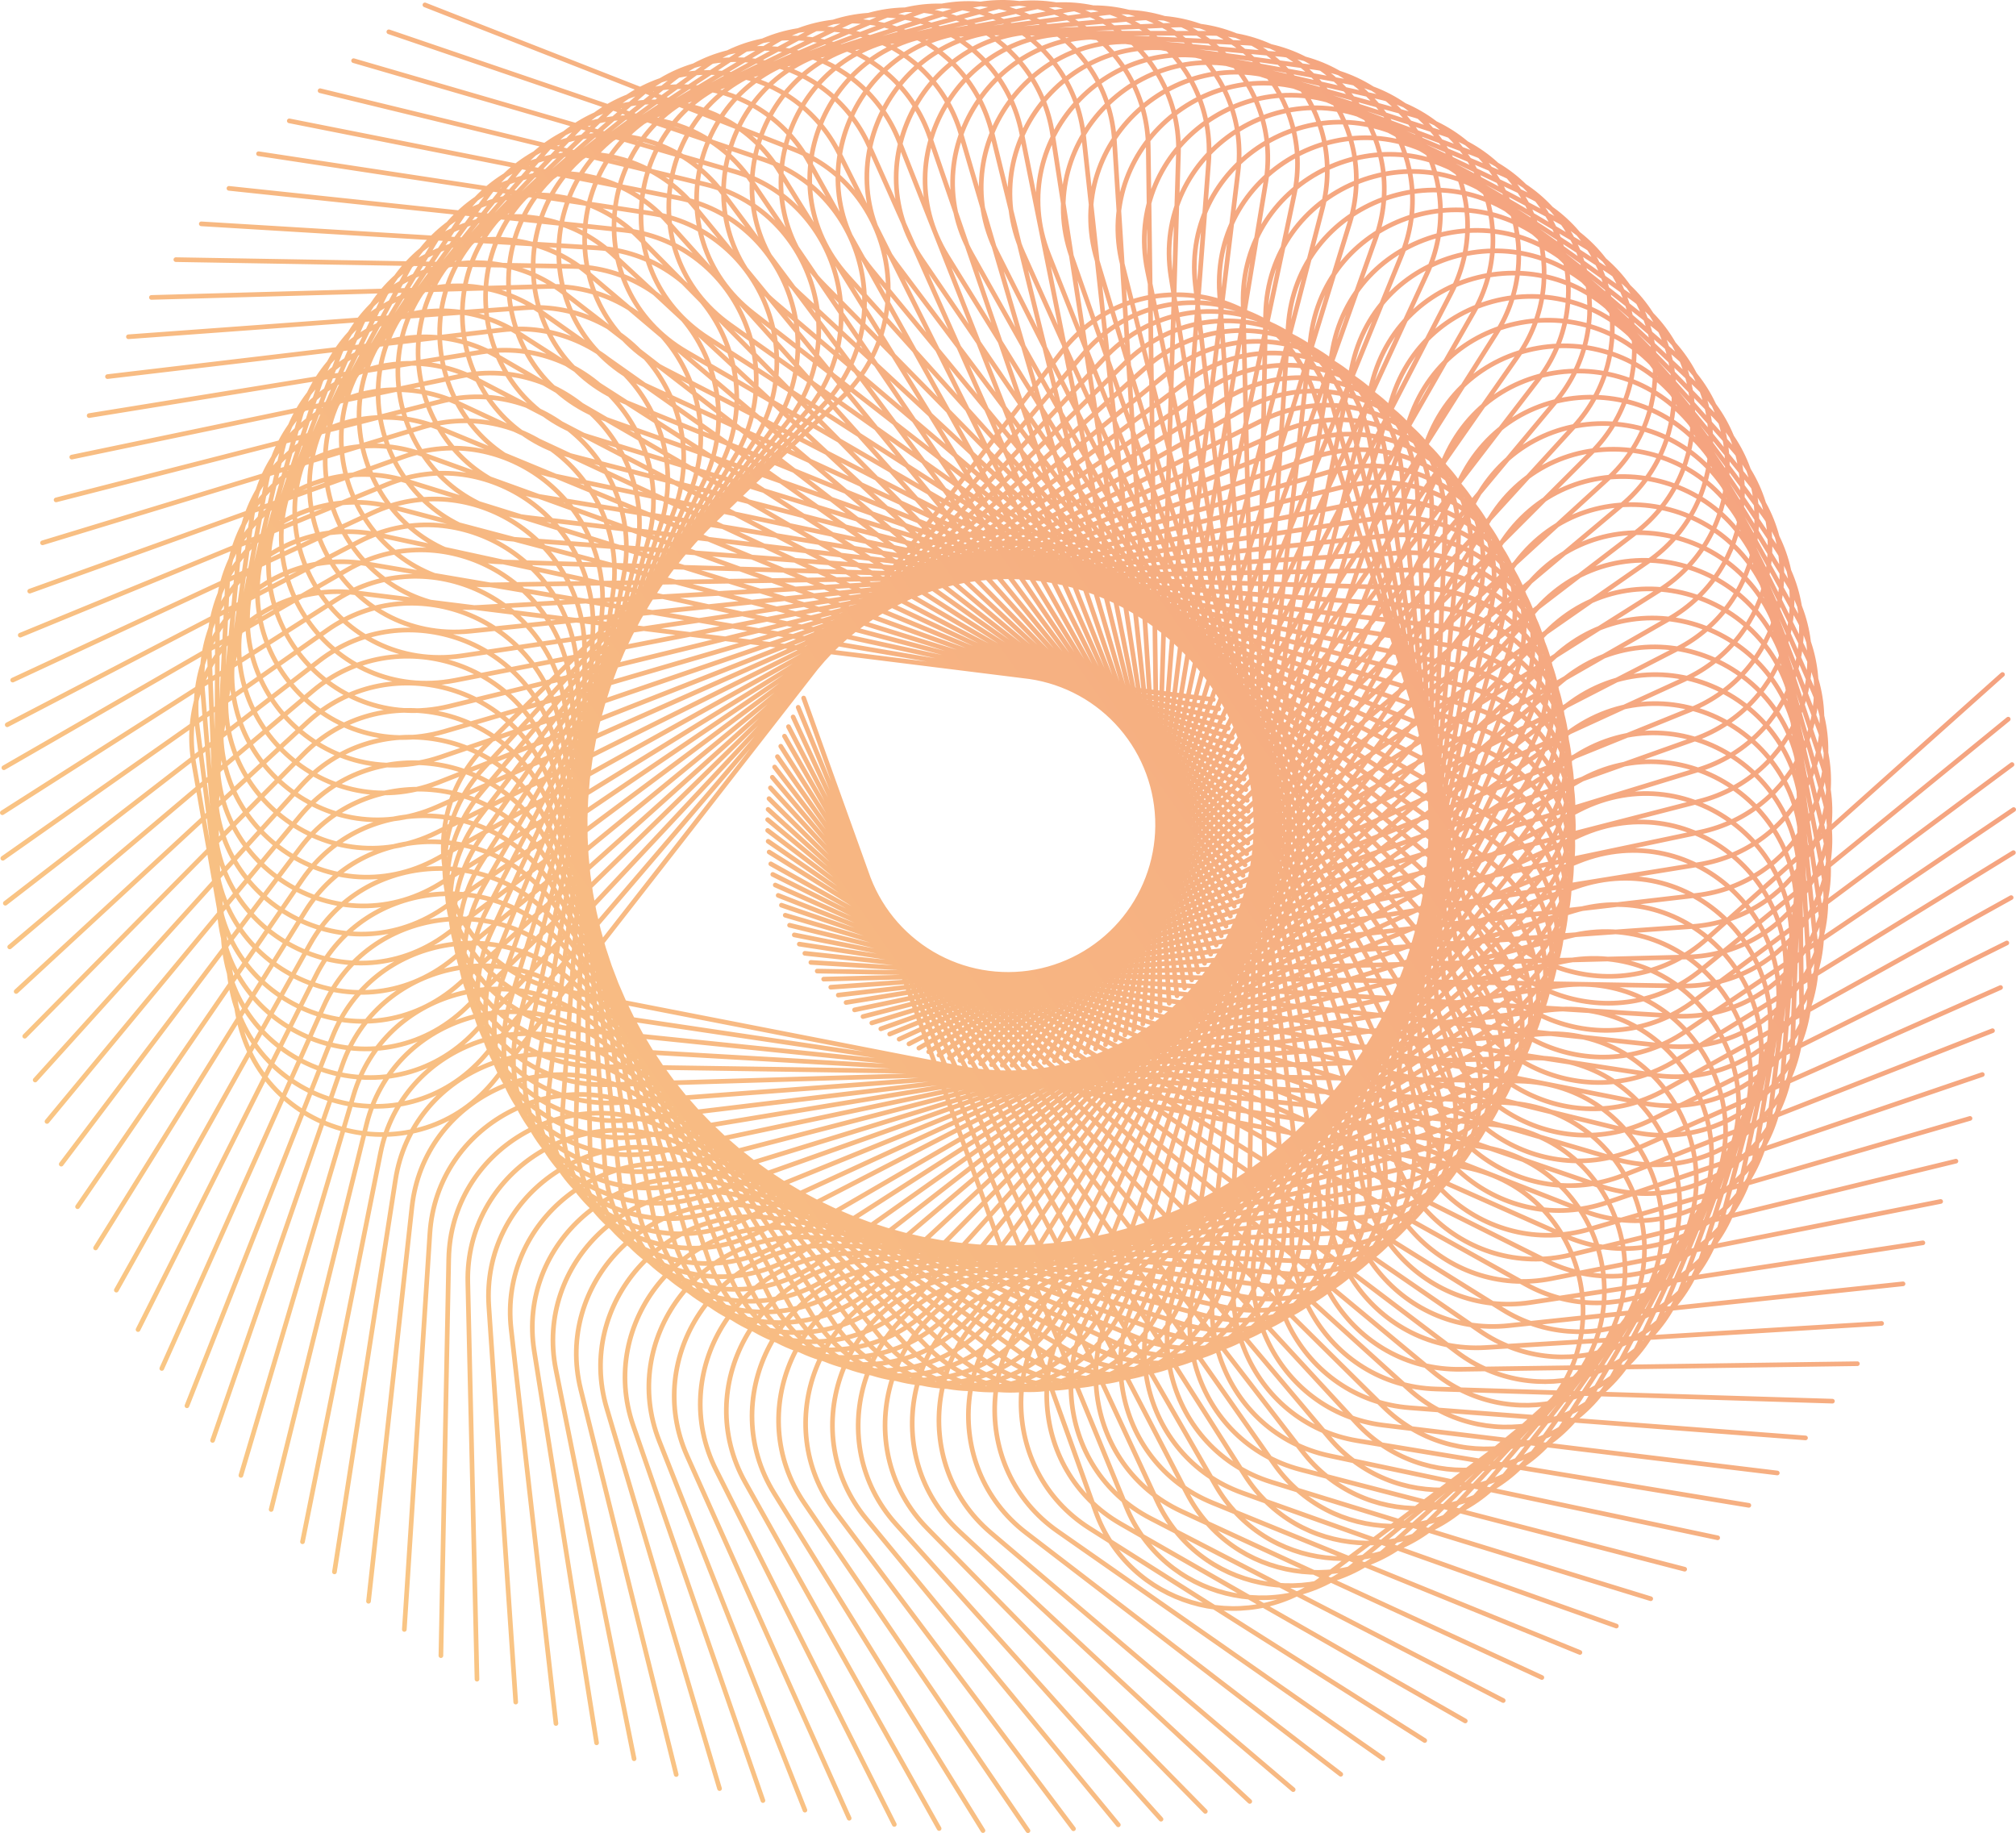 <?xml version="1.0" encoding="UTF-8"?> <svg xmlns="http://www.w3.org/2000/svg" viewBox="0 0 433.372 394.028" fill="none"> <path d="M91.341 1.055L170.75 32.146C192.575 40.691 197.869 69.406 180.888 85.563C154.933 110.259 126.775 138.007 104.511 160.184C86.742 177.884 96.02 208.061 120.635 212.853C143.439 217.293 171.296 222.724 200.922 228.516M200.922 228.516C238.342 235.832 278.583 243.725 315.027 250.926C341.697 256.194 349.442 290.522 327.668 306.799L283.934 339.495C267.006 352.149 242.669 344.826 235.527 324.929L200.922 228.516ZM200.922 228.516L172.758 150.049M83.588 6.839L164.307 34.346C186.492 41.906 193.064 70.355 176.823 87.256C151.998 113.089 125.109 142.068 103.859 165.22C86.9 183.697 97.517 213.428 122.322 217.115C145.302 220.53 173.374 224.709 203.229 229.17M203.229 229.17C240.938 234.805 281.492 240.889 318.221 246.452C345.098 250.521 354.37 284.469 333.347 301.703L291.119 336.323C274.774 349.724 250.134 343.496 242.11 323.939L203.229 229.17ZM203.229 229.17L171.584 152.041M76.01 13.042L157.891 36.865C180.395 43.412 188.249 71.535 172.789 89.154C149.159 116.085 123.609 146.253 103.429 170.343C87.323 189.57 99.276 218.79 124.222 221.349C147.333 223.719 175.565 226.623 205.591 229.727M205.591 229.727C243.516 233.648 284.304 237.889 321.248 241.782C348.28 244.631 359.079 278.123 338.857 296.293L298.239 332.792C282.519 346.915 257.621 341.812 248.722 322.637L205.591 229.727ZM205.591 229.727L170.488 154.11M68.807 19.5L151.672 39.635C174.446 45.169 183.549 72.912 168.892 91.205C146.49 119.167 122.315 150.448 103.232 175.417C88.002 195.345 101.249 224.001 126.284 225.441C149.478 226.776 177.812 228.413 207.946 230.171M207.946 230.171C246.009 232.391 286.945 234.803 324.027 237.039C351.159 238.676 363.445 271.65 344.056 290.707L305.11 328.985C290.037 343.801 264.937 339.815 255.187 321.06L207.946 230.171ZM207.946 230.171L169.498 156.2M62.189 25.98L145.839 42.547C168.829 47.101 179.111 74.429 165.252 93.333C144.067 122.228 121.253 154.516 103.257 180.28C88.894 200.842 103.355 228.905 128.429 229.272C151.658 229.611 180.036 230.033 210.218 230.498M210.218 230.498C248.341 231.086 289.342 231.742 326.486 232.388C353.663 232.861 367.349 265.279 348.795 285.148L311.523 325.062C297.097 340.507 271.85 337.6 261.308 319.281L210.218 230.498ZM210.218 230.498L168.639 158.242M55.58 33.043L139.886 45.851C163.057 49.371 174.55 76.212 161.55 95.717C141.678 125.532 120.33 158.808 103.504 185.352C90.075 206.536 105.777 233.923 130.842 233.168C154.063 232.468 182.431 231.62 212.604 230.734M212.604 230.734C250.713 229.615 291.704 228.436 328.838 227.42C356.01 226.676 371.133 258.449 353.483 279.13L318.034 320.67C304.315 336.746 278.963 334.974 267.611 317.141L212.604 230.734ZM212.604 230.734L167.835 160.41M49.216 40.488L134.016 49.465C157.322 51.932 170.018 78.225 157.914 98.299C139.412 128.983 119.593 163.193 103.985 190.471C91.529 212.242 108.454 238.89 133.459 237C156.625 235.249 184.925 233.116 215.027 230.865M215.027 230.865C253.048 228.021 293.941 224.987 330.992 222.289C358.102 220.315 374.647 251.371 357.952 272.829L324.419 315.934C311.441 332.614 286.036 331.992 273.889 314.692L215.027 230.865ZM215.027 230.865L167.121 162.641M43.268 48.118L128.384 53.291C151.777 54.713 165.636 80.412 154.442 101.007C137.33 132.489 119.06 167.551 104.688 195.501C93.217 217.807 111.317 243.672 136.213 240.664C159.277 237.878 187.453 234.482 217.424 230.886M217.424 230.886C255.28 226.344 295.998 221.483 332.889 217.13C359.884 213.945 377.801 244.23 362.083 266.414L330.51 310.976C318.291 328.221 292.884 328.735 279.975 311.995L217.424 230.886ZM217.424 230.886L166.517 164.874M37.8 55.811L123.06 57.264C146.493 57.663 161.46 82.733 151.174 103.797C135.452 135.996 118.729 171.822 105.589 200.372C95.103 223.158 114.313 248.208 139.054 244.117C161.974 240.327 189.976 235.704 219.761 230.804M219.761 230.804C257.382 224.614 297.85 217.98 334.516 212.021C361.346 207.661 380.568 237.135 365.832 259.986L336.233 305.882C324.777 323.644 299.414 325.266 285.788 309.106L219.761 230.804ZM219.761 230.804L166.023 167.076M32.548 63.935L117.788 61.572C141.215 60.923 157.288 85.298 147.954 106.801C133.687 139.671 118.583 176.21 106.733 205.32C97.276 228.552 117.587 252.718 142.12 247.524C164.848 242.712 192.614 236.841 222.15 230.613M222.15 230.613C259.458 222.745 299.587 214.308 335.951 206.714C362.56 201.158 383.077 229.743 369.378 253.228L341.862 300.404C331.212 318.661 305.947 321.418 291.614 305.885L222.15 230.613ZM222.15 230.613L165.617 169.353M27.607 72.392L112.652 66.17C136.025 64.46 153.185 88.082 144.834 109.987C132.07 143.469 118.635 180.655 108.115 210.271C99.719 233.908 121.103 257.129 145.375 250.828C167.862 244.993 195.335 237.871 224.558 230.311M224.558 230.311C261.47 220.762 301.176 210.515 337.16 201.282C363.49 194.527 385.281 222.153 372.66 246.235L347.305 294.608C337.493 313.33 312.38 317.226 297.357 302.358L224.558 230.311ZM224.558 230.311L165.311 171.674M23.107 80.956L107.788 70.936C131.062 68.182 149.26 91.012 141.897 113.269C130.643 147.289 118.884 185.039 109.698 215.097C102.368 239.085 124.768 261.325 148.735 253.948C170.938 247.111 198.065 238.766 226.921 229.906M226.921 229.906C263.37 218.715 302.578 206.702 338.113 195.868C364.113 187.941 387.118 214.565 375.584 239.188L352.421 288.647C343.454 307.789 318.541 312.805 302.868 298.624L226.921 229.906ZM226.921 229.906L165.111 173.978M19.161 89.337L103.336 75.698C126.47 71.95 145.629 93.98 139.226 116.531C129.438 151.002 119.306 189.221 111.415 219.645C105.118 243.926 128.45 265.187 152.079 256.787C173.969 249.006 200.713 239.507 229.164 229.419M229.164 229.419C265.099 216.677 303.758 202.995 338.795 190.649C364.432 181.616 388.555 207.23 378.088 232.324L357.062 282.732C348.924 302.238 324.247 308.319 307.982 294.82L229.164 229.419ZM229.164 229.419L165.017 176.19M15.428 98.262L98.908 80.871C121.851 76.091 141.976 97.242 136.587 120.057C128.35 154.932 119.937 193.566 113.415 224.313C108.21 248.851 132.469 269.048 155.698 259.598C177.219 250.846 203.511 240.159 231.482 228.808M231.482 228.808C266.811 214.471 304.82 199.074 339.27 185.173C364.477 175.001 389.722 199.51 380.388 225.048L361.636 276.343C354.378 296.198 329.998 303.375 313.145 290.619L231.482 228.808ZM231.482 228.808L165.02 178.503M12.058 107.46L94.665 86.306C117.368 80.491 138.43 100.709 134.079 123.745C127.429 158.957 120.773 197.933 115.65 228.944C111.561 253.693 136.709 272.769 159.487 262.278C180.589 252.56 206.371 240.693 233.799 228.087M233.799 228.087C268.443 212.164 305.715 195.061 339.5 179.614C364.222 168.311 390.55 191.651 382.38 217.586L365.969 269.68C359.619 289.842 335.588 298.114 318.176 286.136L233.799 228.087ZM233.799 228.087L165.128 180.844M9.142 116.685L90.72 91.855C113.14 85.031 135.085 104.286 131.768 127.494C126.7 162.969 121.793 202.204 118.061 233.412C115.083 258.319 141.059 276.251 163.344 264.752C183.991 254.1 209.216 241.091 236.054 227.27M236.054 227.27C269.95 209.813 306.42 191.059 339.482 174.116C363.673 161.718 391.017 183.857 384.017 210.131L369.951 262.907C364.507 283.334 340.872 292.674 322.942 281.487L236.054 227.27ZM236.054 227.27L165.339 183.146M6.389 127.074L86.633 98.221C108.687 90.291 131.56 108.432 129.401 131.777C126.1 167.459 123.147 206.889 120.97 238.245C119.232 263.27 146.066 279.89 167.753 267.296C187.845 255.63 212.394 241.385 238.511 226.247M238.511 226.247C271.5 207.127 306.992 186.584 339.172 168.019C362.718 154.434 391.127 175.187 385.439 201.777L374.012 255.187C369.591 275.859 346.448 286.36 327.983 276.079L238.511 226.247ZM238.511 226.247L165.693 185.692M4.355 136.534L83.228 104.119C104.906 95.21 128.567 112.31 127.453 135.727C125.751 171.522 124.565 211.045 123.791 242.467C123.174 267.546 150.724 282.946 171.827 269.395C191.377 256.844 215.263 241.513 240.678 225.222M240.678 225.222C272.779 204.645 307.317 182.534 338.635 162.548C361.548 147.923 390.86 167.384 386.363 194.202L377.336 248.07C373.845 268.918 351.194 280.447 332.289 271L240.678 225.222ZM240.678 225.222L166.12 187.965M2.728 146.193L80.054 110.239C101.306 100.357 125.716 116.367 125.664 139.811C125.584 175.647 126.187 215.183 126.837 246.608C127.355 271.687 155.575 285.826 176.042 271.335C195.003 257.909 218.172 241.512 242.823 224.086M242.823 224.086C273.959 202.076 307.462 178.424 337.84 157.039C360.071 141.391 390.232 159.505 386.956 186.499L380.375 240.721C377.828 261.705 355.725 274.249 336.411 265.669L242.823 224.086ZM242.823 224.086L166.655 190.245M1.553 155.798L77.193 116.419C97.982 105.597 123.084 120.499 124.08 143.922C125.602 179.725 127.972 219.195 130.026 250.559C131.665 275.591 160.489 288.452 180.287 273.059C198.63 258.799 221.042 241.382 244.889 222.871M244.889 222.871C275.011 199.49 307.422 174.362 336.816 151.639C358.322 135.012 389.263 151.758 387.196 178.872L383.047 233.334C381.442 254.412 359.919 267.931 340.242 260.223L244.889 222.871ZM244.889 222.871L167.285 192.471M0.831 165.034L74.716 122.451C95.022 110.748 120.739 124.561 122.737 147.92C125.79 183.626 129.848 222.958 133.243 254.205C135.952 279.145 165.299 290.759 184.421 274.531C202.136 259.498 223.781 241.138 246.814 221.622M246.814 221.622C275.906 196.972 307.212 170.478 335.606 146.517C356.382 128.984 388.01 144.39 387.108 171.567L385.294 226.157C384.591 247.285 363.668 261.715 343.679 254.855L246.814 221.622ZM246.814 221.622L167.98 194.574M0.5 174.704L72.407 128.858C92.169 116.258 118.478 128.907 121.518 152.153C126.164 187.686 131.977 226.798 136.765 257.861C140.586 282.654 170.424 292.946 188.801 275.879C205.825 260.068 226.629 240.756 248.766 220.229M248.766 220.229C276.728 194.302 306.817 166.435 334.111 141.227C354.08 122.782 386.366 136.757 386.681 163.948L387.308 218.564C387.553 239.702 367.294 255.055 347.02 249.096L248.766 220.229ZM248.766 220.229L168.801 196.736M0.606 184.498L70.363 135.442C89.535 121.96 116.389 133.404 120.478 156.489C126.728 191.775 134.305 230.583 140.495 261.4C145.434 285.993 175.707 294.923 193.292 277.041C209.584 260.473 229.492 240.241 250.676 218.732M250.676 218.732C277.436 191.565 306.235 162.363 332.357 135.945C351.474 116.614 384.359 129.113 385.901 156.261L389.003 210.794C390.202 231.899 370.661 248.152 350.137 243.119L250.676 218.732ZM250.676 218.732L169.731 198.884M1.145 194.16L68.639 142.032C87.189 127.705 114.528 137.936 119.645 160.815C127.466 195.786 136.771 234.217 144.332 264.724C150.366 289.075 181.007 296.64 197.775 277.988C213.31 260.711 232.293 239.606 252.495 217.171M252.495 217.171C278.013 188.834 305.475 158.372 330.392 130.811C348.625 110.645 382.035 121.659 384.791 148.712L390.327 203.051C392.469 224.082 373.675 241.193 352.946 237.084L252.495 217.171ZM252.495 217.171L170.744 200.965M2.086 203.551L67.243 148.527C85.15 133.404 112.909 142.432 119.019 165.066C128.358 199.663 139.33 237.651 148.214 267.801C155.305 291.864 186.247 298.085 202.185 278.718C216.952 260.778 234.996 238.865 254.2 215.57M254.2 215.57C278.458 186.146 304.565 154.515 328.258 125.893C345.593 104.949 379.45 114.495 383.384 141.402L391.284 195.448C394.341 216.365 376.311 234.28 355.423 231.08L254.2 215.57ZM254.2 215.57L171.821 202.947M3.476 213.127L66.107 155.242C83.32 139.333 111.455 147.11 118.57 169.448C129.447 203.592 142.106 241.052 152.33 270.773C160.489 294.496 191.678 299.324 206.735 279.265C220.684 260.683 237.731 237.984 255.874 213.853M255.874 213.853C278.793 183.373 303.46 150.605 325.846 120.952C342.229 99.253 376.481 107.275 381.612 133.978L391.922 187.617C395.911 208.377 378.698 227.081 357.687 224.818L255.874 213.853ZM255.874 213.853L173.013 204.929M5.317 222.748L65.263 162.085C81.739 145.413 110.197 151.908 118.316 173.901C130.727 207.517 145.069 244.365 156.627 273.594C165.852 296.92 197.227 300.334 211.36 279.612C224.454 260.416 240.456 236.97 257.489 212.041M257.489 212.041C279.003 180.554 302.163 146.702 323.185 116.065C338.568 93.647 373.147 100.109 379.483 126.553L392.207 179.67C397.133 200.228 380.785 219.692 359.694 218.384L257.489 212.041ZM257.489 212.041L174.308 206.879M7.562 232.16L64.736 168.876C80.45 151.484 109.169 156.698 118.264 178.306C132.165 211.334 148.14 247.503 160.993 276.186C171.252 299.077 202.748 301.081 215.941 279.75C228.163 259.986 243.101 235.847 259.001 210.181M259.001 210.181C279.088 177.763 300.709 142.909 320.34 111.362C334.706 88.278 369.538 93.186 377.051 119.32L392.139 171.815C397.978 192.132 382.517 212.308 361.388 211.944L259.001 210.181ZM259.001 210.181L175.674 208.746M10.104 241.069L64.516 175.393C79.47 157.343 108.387 161.323 118.398 182.521C133.701 214.924 151.209 250.376 165.278 278.48C176.507 300.911 208.06 301.566 220.328 279.687C231.693 259.418 245.583 234.662 260.371 208.339M260.371 208.339C279.05 175.09 299.159 139.341 317.424 106.982C330.787 83.304 365.797 86.715 374.422 112.504L391.742 164.304C398.445 184.352 383.864 205.173 362.738 205.714L260.371 208.339ZM260.371 208.339L177.058 210.475M13.163 250.249L64.584 182.204C78.716 163.503 107.781 166.185 118.73 186.914C135.467 218.6 154.542 253.233 169.854 280.68C182.075 302.586 213.625 301.828 224.902 279.423C235.35 258.666 248.119 233.313 261.715 206.354M261.715 206.354C278.888 172.302 297.38 135.69 314.177 102.545C326.469 78.293 361.598 80.135 371.365 105.512L390.987 156.485C398.58 176.213 384.941 197.665 363.863 199.152L261.715 206.354ZM261.715 206.354L178.582 212.215M16.675 259.393L64.963 189.089C78.235 169.767 107.392 171.13 119.268 191.342C137.42 222.237 158.044 255.969 174.582 282.697C187.782 304.028 219.266 301.841 229.517 278.948C239.014 257.739 250.624 231.832 262.985 204.285M262.985 204.285C278.6 169.49 295.415 132.078 310.696 98.206C321.877 73.422 357.052 73.671 367.959 98.579L389.865 148.612C398.345 167.976 385.691 190.024 364.702 192.463L262.985 204.285ZM262.985 204.285L180.203 213.906M20.546 268.258L65.643 195.864C78.037 175.968 107.226 176.025 119.993 195.685C139.509 225.737 161.62 258.514 179.337 284.474C193.477 305.192 224.831 301.598 234.049 278.27C242.589 256.657 253.028 230.258 264.145 202.185M264.145 202.185C278.188 166.727 293.313 128.599 307.064 94.078C317.126 68.817 352.279 67.492 364.287 91.888L388.41 140.891C397.745 159.856 386.091 182.448 365.23 185.824L264.145 202.185ZM264.145 202.185L181.876 215.5M25.01 277.328L66.677 202.905C78.128 182.451 107.287 181.144 120.959 200.186C141.857 229.293 165.475 261 184.385 286.106C199.477 306.14 230.629 301.086 238.747 277.351C246.268 255.362 255.462 228.504 265.257 199.942M265.257 199.942C277.628 163.865 290.957 125.072 303.081 89.946C311.95 64.243 347.003 61.276 360.139 85.084L386.521 132.906C396.733 151.415 386.146 174.527 365.467 178.874L265.257 199.942ZM265.257 199.942L183.699 217.088M29.675 285.806L67.972 209.592C78.498 188.646 107.569 186.035 122.079 204.447C144.257 232.59 169.269 263.21 189.282 287.44C205.255 306.782 236.15 300.339 243.198 276.263C249.729 253.963 257.714 226.718 266.221 197.746M266.221 197.746C276.966 161.152 288.547 121.801 299.089 86.168C306.802 60.094 341.684 55.561 355.87 78.758L384.367 125.352C395.396 143.385 385.854 166.947 365.39 172.216L266.221 197.746ZM266.221 197.746L185.512 218.524M34.78 294.166L69.587 216.295C79.154 194.894 108.077 190.969 123.405 208.705C146.835 235.814 173.207 265.269 194.296 288.57C211.128 307.167 241.699 299.332 247.651 274.964C253.165 252.388 259.908 224.809 267.096 195.482M267.096 195.482C276.173 158.439 285.963 118.604 294.878 82.529C301.404 56.132 336.046 50.025 351.269 72.555L381.842 117.81C393.676 135.325 385.211 159.296 365.007 165.486L267.096 195.482ZM267.096 195.482L187.41 219.894M40.187 302.188L71.479 222.838C80.079 201.03 108.797 195.815 124.903 212.847C149.521 238.881 177.183 267.129 199.293 289.462C216.939 307.287 247.13 298.09 251.986 273.479C256.484 250.681 261.988 222.828 267.858 193.209M267.858 193.209C275.271 155.796 283.269 115.563 290.564 79.125C295.9 52.463 330.235 44.811 346.45 66.638L379.018 110.48C391.622 127.448 384.237 151.774 364.33 158.862L267.858 193.209ZM267.858 193.209L189.344 221.162M45.697 309.634L73.563 229.016C81.221 206.86 109.69 200.419 126.51 216.746C152.22 241.702 181.066 268.738 204.112 290.104C222.505 307.157 252.273 296.675 256.072 271.88C259.591 248.908 263.897 220.846 268.493 191.001M268.493 191.001C274.297 153.305 280.565 112.766 286.293 76.05C290.484 49.183 324.462 40.068 341.594 61.18L376.009 103.587C389.328 120 382.992 144.62 363.405 152.554L268.493 191.001ZM268.493 191.001L191.248 222.293M51.785 317.154L76.019 235.369C82.679 212.892 110.832 205.184 128.365 220.742C155.164 244.523 185.19 270.24 209.168 290.554C228.305 306.767 257.576 294.965 260.261 270.023C262.75 246.917 265.797 218.691 269.053 188.671M269.053 188.671C273.167 150.753 277.616 109.974 281.697 73.037C284.683 46.009 318.219 35.383 336.278 55.708L372.553 96.533C386.593 112.333 381.362 137.212 362.151 146.015L269.053 188.671ZM269.053 188.671L193.285 223.387M58.286 324.479L78.792 241.682C84.428 218.926 112.203 209.951 130.422 224.699C158.271 247.241 189.43 271.572 214.303 290.779C234.154 306.11 262.86 292.994 264.414 267.956C265.854 244.76 267.621 216.424 269.515 186.288M269.515 186.288C271.907 148.222 274.506 107.283 276.911 70.2C278.67 43.064 311.69 30.93 330.652 50.416L368.739 89.556C383.479 104.704 379.381 129.795 360.586 139.458L269.515 186.288ZM269.515 186.288L195.396 224.4M65.026 331.42L81.81 247.787C86.423 224.802 113.769 214.593 132.629 228.511C161.457 249.785 193.673 272.697 219.379 290.774C239.896 305.2 267.986 290.812 268.421 265.729C268.821 242.493 269.318 214.107 269.865 183.915M269.865 183.915C270.553 145.78 271.32 104.766 272.062 67.612C272.607 40.425 305.05 26.825 324.864 45.443L364.662 82.84C380.065 97.314 377.094 122.563 358.749 133.058L269.865 183.915ZM269.865 183.915L197.524 225.306M71.893 337.893L85.014 253.608C88.62 230.442 115.494 219.049 134.943 232.131C164.672 252.126 197.856 273.612 224.327 290.547C245.453 304.065 272.889 288.465 272.227 263.387C271.615 240.155 270.875 211.774 270.103 181.587M270.103 181.587C269.128 143.459 268.103 102.45 267.226 65.298C266.586 38.113 298.404 23.111 319.011 40.846L360.401 76.471C376.421 90.258 374.552 115.613 356.685 126.899L270.103 181.587ZM270.103 181.587L199.636 226.096M79.219 344.213L88.558 259.423C91.125 236.12 117.463 223.537 137.477 235.735C168.07 254.38 202.182 274.359 229.383 290.094C251.091 302.651 277.803 285.841 276.021 260.818C274.372 237.636 272.362 209.316 270.24 179.194M270.24 179.194C267.561 141.147 264.704 100.225 262.168 63.15C260.313 36.021 291.429 19.609 312.808 36.405L355.75 70.142C372.37 83.199 371.635 108.612 354.29 120.686L270.24 179.194ZM270.24 179.194L201.835 226.811M86.916 350.269L92.407 265.142C93.916 241.747 119.657 227.983 140.204 239.263C171.609 256.504 206.59 274.916 234.475 289.405C256.729 300.966 282.654 282.961 279.74 258.044C277.043 234.961 273.754 206.761 270.273 176.766M270.273 176.766C265.874 138.88 261.168 98.129 256.954 61.206C253.873 34.189 284.214 16.385 306.332 32.195L350.756 63.953C367.951 76.244 368.369 101.664 351.589 114.511L270.273 176.766ZM270.273 176.766L204.092 227.433M94.78 355.902L96.46 270.615C96.922 247.176 122.022 232.274 143.052 242.622C175.196 258.441 210.965 275.271 239.47 288.495C262.22 299.049 287.313 279.902 283.289 255.142C279.56 232.203 275.014 204.178 270.195 174.369M270.195 174.369C264.107 136.717 257.584 96.217 251.726 59.52C247.438 32.668 276.953 13.524 299.754 28.329L345.555 58.067C363.28 69.576 364.835 94.952 348.645 108.537L270.195 174.369ZM270.195 174.369L206.346 227.946M102.538 360.961L100.566 275.681C100.023 252.243 124.463 236.28 145.916 245.718C178.708 260.146 215.164 275.426 244.209 287.418C267.389 296.99 291.639 276.786 286.56 252.218C281.854 229.46 276.111 201.656 270.02 172.08M270.02 172.08C262.328 134.723 254.075 94.54 246.651 58.127C241.219 31.483 269.888 11.093 293.301 24.907L340.332 52.656C358.534 63.396 361.173 88.682 345.58 102.948L270.02 172.08ZM270.02 172.08L208.524 228.344M110.864 365.884L105.081 280.78C103.491 257.389 127.192 240.347 149.046 248.816C182.45 261.76 219.553 275.396 249.105 286.078C272.69 294.601 296.013 273.332 289.839 249.018C284.121 226.492 277.141 198.973 269.733 169.699M269.733 169.699C260.378 132.724 250.339 92.95 241.293 56.906C234.674 30.531 262.403 8.878 286.41 21.631L334.636 47.248C353.301 57.163 357.067 82.306 342.127 97.255L269.733 169.699ZM269.733 169.699L210.815 228.658M119.51 370.486L109.88 285.728C107.234 262.433 130.139 244.336 152.354 251.806C186.31 263.225 223.991 275.166 253.995 284.499C277.943 291.944 300.279 269.64 293.011 245.631C286.278 223.388 278.06 196.212 269.335 167.304M269.335 167.304C258.316 130.79 246.486 91.511 235.819 55.914C228.014 29.866 254.732 6.979 279.295 18.632L328.628 42.039C347.722 51.097 352.623 76.044 338.375 91.655L269.335 167.304ZM269.335 167.304L213.147 228.871M128.246 374.642L114.836 290.399C111.151 267.246 133.224 248.143 155.75 254.612C190.183 264.499 228.361 274.744 258.754 282.722C283.009 289.09 304.323 265.809 295.99 242.149C288.27 220.229 278.845 193.448 268.836 164.959M268.836 164.959C256.194 128.975 242.622 90.265 230.374 55.18C221.412 29.508 247.081 5.448 272.137 15.99L322.47 37.166C341.949 45.361 347.96 70.064 334.426 86.297L268.836 164.959ZM268.836 164.959L215.457 228.979M136.308 378.061L119.499 294.431C114.879 271.445 136.161 251.463 158.93 257.014C193.735 265.502 232.296 274.189 262.985 280.93C287.48 286.31 307.834 262.185 298.549 238.881C289.949 217.292 279.448 190.915 268.296 162.855M268.296 162.855C254.207 127.412 239.077 89.283 225.419 54.723C215.425 29.435 240.099 4.355 265.564 13.874L316.712 32.993C336.506 40.393 343.511 64.832 330.645 81.6L268.296 162.855ZM268.296 162.855L217.55 228.985M145.364 381.457L124.833 298.662C119.191 275.909 139.558 254.992 162.553 259.521C197.701 266.439 236.612 273.394 267.574 278.755C292.281 283.034 311.538 258.021 301.221 235.157C291.664 213.974 279.995 188.093 267.596 160.56M267.596 160.56C251.938 125.783 235.12 88.369 219.93 54.455C208.816 29.639 232.344 3.48 258.206 11.85L310.158 28.662C330.265 35.169 338.358 59.27 326.251 76.596L267.596 160.56ZM267.596 160.56L219.86 228.895M154.679 384.479L130.422 302.698C123.755 280.222 143.154 258.406 166.33 261.888C201.756 267.209 240.942 272.392 272.112 276.346C296.99 279.502 315.094 253.643 303.753 231.269C293.246 210.54 280.417 185.215 266.789 158.271M266.789 158.271C249.571 124.239 231.076 87.625 214.367 54.433C202.141 30.146 224.461 2.948 250.676 10.138L303.335 24.58C323.714 30.169 332.889 53.879 321.583 71.736L266.789 158.271ZM266.789 158.271L222.193 228.698M164.005 387.048L136.116 306.435C128.451 284.279 146.855 261.615 170.163 264.057C205.792 267.786 245.17 271.212 276.486 273.769C301.481 275.806 318.411 249.164 306.08 227.32C294.658 207.082 280.71 182.356 265.887 156.049M265.887 156.049C247.166 122.821 227.053 87.071 208.877 54.66C195.577 30.944 216.658 2.775 243.169 8.785L296.42 20.856C317.029 25.528 327.256 48.803 316.756 67.149L265.887 156.049ZM265.887 156.049L224.486 228.401M173.033 389.113L141.718 309.766C133.112 287.96 150.529 264.529 173.921 265.969C209.676 268.171 249.164 269.908 280.562 271.117C305.62 272.085 321.393 244.741 308.139 223.444C295.86 203.714 280.867 179.608 264.932 153.96M264.932 153.96C244.807 121.564 223.182 86.709 203.635 55.106C189.332 31.982 209.188 2.935 235.932 7.804L289.652 17.583C310.441 21.367 321.653 44.184 311.95 62.962L264.932 153.96ZM264.932 153.96L226.667 228.019M182.547 390.855L147.717 312.99C138.144 291.589 154.496 267.404 177.929 267.796C213.746 268.396 253.273 268.363 284.693 268.168C309.769 268.011 324.304 239.99 310.111 219.308C296.962 200.147 280.907 176.736 263.842 151.826M263.842 151.826C242.287 120.363 219.126 86.51 198.185 55.814C182.863 33.352 201.4 3.446 228.335 7.113L282.437 14.479C303.375 17.329 315.597 39.622 306.744 58.815L263.842 151.826ZM263.842 151.826L228.925 227.524M192.249 392.182L153.93 315.974C143.398 295.03 158.639 270.128 182.065 269.458C217.873 268.433 257.357 266.611 288.735 264.994C313.78 263.702 327.031 235.05 311.918 215.032C297.915 196.487 280.815 173.827 262.64 149.716M262.64 149.716C239.684 119.261 215.014 86.491 192.706 56.775C176.382 35.03 193.547 4.315 220.62 6.758L275.001 11.666C296.048 13.565 309.264 35.281 301.289 54.857L262.64 149.716ZM262.64 149.716L231.186 226.917M201.881 393.061L160.193 318.643C148.736 298.192 162.848 272.632 186.221 270.915C221.947 268.291 261.31 264.702 292.584 261.683C317.544 259.271 329.503 230.056 313.51 210.734C298.692 192.833 280.595 170.961 261.36 147.687M261.36 147.687C237.067 118.29 210.956 86.657 187.342 57.968C170.063 36.975 185.837 5.523 212.992 6.753L267.536 9.222C288.647 10.178 302.823 31.281 295.73 51.193L261.36 147.687ZM261.36 147.687L233.391 226.219M211.306 393.504L166.412 320.975C154.074 301.044 167.058 274.894 190.333 272.157C225.911 267.976 265.079 262.672 296.193 258.291C321.025 254.792 331.697 225.082 314.875 206.477C299.292 189.24 280.257 168.178 260.028 145.766M260.028 145.766C234.474 117.457 207.008 86.994 182.165 59.363C163.987 39.144 178.375 7.033 205.557 7.076L260.158 7.163C281.289 7.197 296.37 27.661 290.154 47.864L260.028 145.766ZM260.028 145.766L235.508 225.444M220.979 393.529L172.888 323.082C159.671 303.72 171.472 277.016 194.602 273.242C229.956 267.471 268.851 260.423 299.734 254.652C324.384 250.046 333.719 219.888 316.082 202.054C299.744 185.532 279.787 165.342 258.576 143.858M258.576 143.858C231.782 116.721 202.982 87.516 176.928 61.024C157.864 41.64 170.801 8.917 197.958 7.744L252.508 5.387C273.619 4.475 289.602 24.244 284.294 44.705L258.576 143.858ZM258.576 143.858L237.643 224.554M230.762 393.114L179.531 324.919C165.451 306.175 176.032 278.963 198.967 274.144C234.024 266.779 272.557 257.976 303.151 250.813C327.566 245.095 335.526 214.545 317.101 197.528C300.029 181.763 279.183 162.498 257.019 141.996M257.019 141.996C229.024 116.1 198.932 88.23 171.706 62.945C151.784 44.444 163.227 11.169 190.303 8.767L244.69 3.942C265.739 2.074 282.599 21.099 278.223 41.78L257.019 141.996ZM257.019 141.996L239.76 223.558M240.399 392.269L186.17 326.434C171.266 308.339 180.62 280.682 203.316 274.841C238.009 265.914 276.111 255.395 306.352 246.871C330.487 240.067 337.073 209.191 317.906 193.015C300.146 178.029 278.458 159.716 255.4 140.227M255.4 140.227C226.277 115.609 194.969 89.114 166.64 65.072C145.911 47.48 155.854 13.726 182.796 10.115L236.913 2.862C257.856 0.055 275.551 18.306 272.105 39.162L255.4 140.227ZM255.4 140.227L241.807 222.479M249.578 391.057L192.582 327.603C176.917 310.166 185.078 282.132 207.504 275.324C241.782 264.919 279.398 252.778 309.249 242.966C333.069 235.134 338.328 204.005 318.483 188.665C300.101 174.453 277.648 157.086 253.778 138.602M253.778 138.602C223.627 115.254 191.214 90.124 161.882 67.318C140.419 50.631 148.908 16.481 175.67 11.719L229.427 2.154C250.231 -1.547 268.691 15.929 266.139 36.914L253.778 138.602ZM253.778 138.602L243.718 221.361M259.104 389.373L199.327 328.533C182.899 311.813 189.797 283.441 211.896 275.639C245.675 263.71 282.712 249.897 312.09 238.759C335.541 229.87 339.4 198.536 318.891 184.099C299.891 170.724 276.683 154.379 252.011 136.981M252.011 136.981C220.847 115.006 187.342 91.351 157.02 69.881C134.832 54.17 141.787 19.675 168.309 13.72L221.584 1.76C242.202 -2.869 261.423 13.764 259.813 34.842L252.011 136.981ZM252.011 136.981L245.661 220.109M268.658 387.236L206.191 329.165C189.022 313.205 194.63 284.551 216.353 275.754C249.557 262.308 285.931 246.833 314.775 234.375C337.798 224.433 340.235 192.956 319.093 179.463C299.509 166.962 275.586 151.685 250.151 135.423M250.151 135.423C218.023 114.882 183.483 92.768 152.22 72.693C129.344 58.003 134.73 23.229 160.955 16.079L213.634 1.717C234.022 -3.841 253.978 11.905 253.323 33.034L250.151 135.423ZM250.151 135.423L247.57 218.752M277.993 384.699L212.991 329.483C195.127 314.307 199.448 285.431 220.756 275.671C253.325 260.753 288.97 243.666 317.229 229.93C339.785 218.967 340.812 187.412 319.088 174.879C298.964 163.267 274.382 149.075 248.245 133.967M248.245 133.967C215.232 114.884 179.737 94.338 147.608 75.682C124.098 62.03 127.924 27.05 153.803 18.733L205.787 2.029C225.906 -4.436 246.544 10.401 246.835 31.539L248.245 133.967ZM248.245 133.967L249.392 217.329M288.217 381.4L220.553 329.483C201.957 315.214 204.839 286.158 225.636 275.351C257.424 258.834 292.176 239.995 319.718 224.871C341.702 212.801 341.159 181.235 318.841 169.796C298.164 159.199 272.909 146.246 246.054 132.455M246.054 132.455C212.134 115.036 175.663 96.28 142.648 79.243C118.489 66.776 120.573 31.648 146.007 22.056L197.097 2.789C216.87 -4.667 238.22 9.126 239.56 30.223L246.054 132.455ZM246.054 132.455L251.341 215.658M297.272 377.996L227.354 329.158C208.139 315.734 209.718 286.578 230.011 274.851C261.03 256.929 294.903 236.554 321.743 220.213C343.164 207.172 341.212 175.661 318.404 165.232C297.275 155.571 271.465 143.761 244.02 131.185M244.02 131.185C209.355 115.301 172.083 98.196 138.338 82.653C113.647 71.279 114.158 36.093 139.138 25.373L189.315 3.84C208.734 -4.494 230.679 8.33 232.961 29.346L244.02 131.185ZM244.02 131.185L253.02 214.069M306.272 374.142L234.217 328.521C214.414 315.982 214.672 286.783 234.413 274.149C264.589 254.84 297.505 232.951 323.577 215.412C344.386 201.413 341.009 170.023 317.754 160.638C296.208 151.943 269.89 141.315 241.906 129.995M241.906 129.995C206.558 115.697 168.549 100.297 134.136 86.299C108.955 76.056 107.873 40.882 132.342 29.041L181.492 5.257C200.515 -3.948 223.018 7.869 226.249 28.76L241.906 129.995ZM241.906 129.995L254.647 212.386M314.985 369.938L240.961 327.586C220.617 315.944 219.57 286.765 238.726 273.259C268.008 252.618 299.914 229.281 325.174 210.592C345.336 195.676 340.559 164.468 316.909 156.133C294.995 148.411 268.228 138.971 239.766 128.914M239.766 128.914C203.814 116.213 165.155 102.528 130.151 90.084C104.537 80.977 101.883 45.888 125.798 32.964L173.836 7.004C192.428 -3.043 215.437 7.756 219.598 28.481L239.766 128.914ZM239.766 128.914L256.179 210.653M323.14 365.55L247.372 326.406C226.549 315.649 224.253 286.54 242.814 272.227C271.185 250.351 302.061 225.667 326.501 205.913C346.005 190.148 339.897 159.173 315.909 151.858C293.688 145.082 266.541 136.797 237.674 127.969M237.674 127.969C201.211 116.819 162.002 104.803 126.497 93.869C100.517 85.869 96.364 50.925 119.704 36.988L166.586 8.994C184.731 -1.84 208.181 7.963 213.226 28.492L237.674 127.969ZM237.674 127.969L257.571 208.93M331.45 360.599L254.008 324.887C232.725 315.069 229.13 286.093 247.033 270.965C274.396 247.84 304.14 221.799 327.671 200.972C346.45 184.349 338.962 153.678 314.672 147.444C292.169 141.669 264.682 134.607 235.447 127.08M235.447 127.08C198.523 117.572 158.816 107.323 122.858 97.988C96.546 91.158 90.835 56.435 113.528 41.468L159.112 11.404C176.754 -0.231 200.618 8.513 206.576 28.795L235.447 127.08ZM235.447 127.08L258.944 207.069M339.63 355.215L260.651 323.045C238.945 314.202 234.042 285.418 251.241 269.495C277.531 245.155 306.065 217.793 328.628 195.921C346.635 178.465 337.77 148.165 313.223 143.038C290.479 138.287 262.7 132.477 233.156 126.282M233.156 126.282C195.839 118.457 155.709 110.016 119.365 102.32C92.772 96.688 85.495 62.259 107.487 46.28L151.663 14.182C168.76 1.76 192.996 9.414 199.866 29.406L233.156 126.282ZM233.156 126.282L260.248 205.126M347.46 349.537L267.124 320.933C245.044 313.07 238.859 284.534 255.33 267.856C280.505 242.364 307.784 213.754 329.348 190.894C346.558 172.65 336.346 142.776 311.593 138.752C288.662 135.024 260.651 130.463 230.858 125.596M230.858 125.596C193.229 119.448 152.762 112.811 116.111 106.749C89.292 102.313 80.483 68.244 101.739 51.296L144.435 17.254C160.96 4.079 185.514 10.641 193.27 30.306L230.858 125.596ZM230.858 125.596L261.45 203.149M354.85 343.664L273.342 318.593C250.938 311.703 243.516 283.464 259.243 266.084C283.281 239.517 309.289 209.743 329.835 185.963C346.23 166.985 334.726 137.586 309.821 134.646C286.75 131.923 258.566 128.589 228.591 125.026M228.591 125.026C190.729 120.526 150.011 115.663 113.131 111.205C86.144 107.944 75.857 74.292 96.354 56.433L137.525 20.559C153.459 6.676 178.276 12.16 186.883 31.467L228.591 125.026ZM228.591 125.026L262.535 201.17M362.148 337.318L279.602 315.919C256.914 310.038 248.236 282.159 263.17 264.092C285.998 236.476 310.646 205.568 330.108 180.893C345.64 161.2 332.832 132.345 307.822 130.522C284.651 128.834 256.347 126.764 226.242 124.546M226.242 124.546C188.217 121.745 147.323 118.708 110.28 115.906C83.175 113.855 71.394 80.696 91.071 61.938L130.597 24.258C145.894 9.676 170.931 14.044 180.393 32.947L226.242 124.546ZM226.242 124.546L263.557 199.096M369.241 330.565L285.811 312.928C262.882 308.079 252.95 280.622 267.051 261.898C288.605 233.276 311.83 201.283 330.155 175.752C344.778 155.376 330.677 127.13 305.612 126.442C282.389 125.805 254.018 125.019 223.844 124.167M223.844 124.167C185.732 123.091 144.742 121.91 107.611 120.788C80.441 119.967 67.171 87.376 85.979 67.746L123.759 28.314C138.38 13.053 163.589 16.283 173.896 34.738L223.844 124.167ZM223.844 124.167L264.494 196.95M375.942 323.587L291.806 309.699C268.683 305.882 257.534 278.898 270.783 259.561C291.034 230.002 312.808 197.002 329.973 170.676C343.671 149.666 328.321 122.079 303.248 122.514C280.02 122.916 251.643 123.401 221.462 123.9M221.462 123.9C183.34 124.53 142.338 125.184 105.194 125.724C78.014 126.12 63.301 94.155 81.213 73.703L117.191 32.62C131.116 16.721 156.444 18.819 167.566 36.795L221.462 123.9ZM221.462 123.9L265.327 194.791M382.057 316.632L297.405 306.362C274.139 303.538 261.845 277.056 274.254 257.167C293.223 226.77 313.562 192.867 329.585 165.83C342.371 144.252 325.856 117.348 300.824 118.856C277.636 120.254 249.305 121.953 219.173 123.744M219.173 123.744C181.113 126.007 140.177 128.417 103.09 130.548C75.952 132.108 59.884 100.802 76.903 79.601L111.09 37.015C124.321 20.533 149.716 21.545 161.597 39.028L219.173 123.744ZM219.173 123.744L266.031 192.692M388.123 309.094L303.096 302.621C279.727 300.841 266.261 274.934 277.768 254.512C295.358 223.296 314.162 188.517 328.958 160.79C340.769 138.662 323.065 112.524 298.127 115.15C275.024 117.584 246.798 120.549 216.776 123.687M216.776 123.687C178.855 127.65 138.068 131.889 101.114 135.677C74.073 138.45 56.621 107.894 72.676 85.953L104.925 41.88C117.406 24.823 142.82 24.697 155.471 41.63L216.776 123.687ZM216.776 123.687L266.671 190.469M393.911 301.194L308.679 298.579C285.253 297.86 270.63 272.59 281.202 251.666C297.36 219.685 314.57 184.09 328.096 155.722C338.892 133.081 320.026 107.771 295.23 111.525C272.262 115.002 244.199 119.243 214.35 123.737M214.35 123.737C176.648 129.414 136.095 135.496 99.349 140.955C72.462 144.949 53.645 115.215 68.69 92.569L98.911 47.08C110.607 29.475 135.989 28.199 149.394 44.542L214.35 123.737ZM214.35 123.737L267.216 188.191M399.272 293.141L314.01 294.343C290.577 294.673 274.836 270.08 284.461 248.706C299.174 216.034 314.775 179.704 327.021 150.759C336.793 127.658 316.814 103.218 292.211 108.077C269.42 112.578 241.576 118.07 211.958 123.896M211.958 123.896C174.547 131.254 134.307 139.144 97.843 146.241C71.161 151.435 51.033 122.573 65.051 99.276L93.207 52.48C104.104 34.369 129.404 31.959 143.526 47.686L211.958 123.896ZM211.958 123.896L267.651 185.92M404.483 284.481L319.368 289.664C295.978 291.089 279.105 267.261 287.723 245.46C300.894 212.136 314.78 175.116 325.661 145.63C334.344 122.097 313.243 98.618 288.897 104.621C266.339 110.183 238.783 116.971 209.469 124.174M209.469 124.174C172.443 133.273 132.615 143.035 96.523 151.829C70.113 158.264 48.659 130.374 61.573 106.447L87.513 58.387C97.552 39.786 122.712 36.195 137.553 51.245L209.469 124.174ZM209.469 124.174L267.998 183.528M409.089 275.971L324.292 284.958C300.986 287.43 283.066 264.379 290.699 242.213C302.368 208.333 314.585 170.73 324.137 140.786C331.757 116.888 309.629 94.376 285.576 101.463C263.29 108.028 236.064 116.042 207.102 124.55M207.102 124.55C170.52 135.296 131.169 146.831 95.505 157.231C69.41 164.841 46.731 137.939 58.562 113.458L82.327 64.285C91.525 45.253 116.498 40.541 131.997 54.912L207.102 124.55ZM207.102 124.55L268.226 181.226M413.355 267.154L329.053 279.975C305.885 283.499 286.94 261.283 293.563 238.795C303.685 204.42 314.187 166.301 322.372 135.956C328.905 111.737 305.78 90.25 282.072 98.419C260.108 105.988 233.272 115.227 204.725 125.038M204.725 125.038C168.667 137.43 129.878 150.735 94.722 162.739C68.997 171.524 45.124 145.676 55.836 120.685L77.35 70.485C85.677 51.057 110.412 45.218 126.545 58.872L204.725 125.038ZM204.725 125.038L268.351 178.887M417.177 258.266L333.532 274.844C310.543 279.403 290.624 258.056 296.235 235.294C304.81 200.501 313.597 161.95 320.418 131.269C325.861 106.782 301.801 86.351 278.48 95.573C256.877 104.117 230.48 114.547 202.401 125.625M202.401 125.625C166.933 139.619 128.778 154.646 94.194 168.212C68.888 178.138 43.883 153.385 53.466 127.939L72.715 76.827C80.165 57.045 104.614 50.105 121.341 63.024L202.401 125.625ZM202.401 125.625L268.371 176.574M420.458 249.603L337.6 269.75C314.827 275.286 294.013 254.815 298.644 231.833C305.722 196.705 312.853 157.813 318.354 126.867C322.742 102.17 297.83 82.788 274.926 93.001C253.708 102.462 227.782 114.013 200.202 126.285M200.202 126.285C165.366 141.784 127.889 158.432 93.918 173.467C69.061 184.469 43.019 160.809 51.504 134.976L68.547 83.086C75.143 63.003 99.272 55.023 116.538 67.213L200.202 126.285ZM200.202 126.285L268.293 174.361M423.487 240.414L341.614 264.249C319.111 270.798 297.402 251.278 301.001 228.112C306.502 192.702 311.885 153.53 315.997 122.369C319.278 97.499 293.523 79.252 271.097 90.479C250.324 100.88 224.942 113.58 197.938 127.073M197.938 127.073C163.831 144.116 127.136 162.425 93.871 178.964C69.53 191.067 42.457 168.596 49.778 142.409L64.484 89.808C70.176 69.451 93.924 60.398 111.717 71.804L197.938 127.073ZM197.938 127.073L268.111 172.055M426.132 230.983L345.421 258.501C323.237 266.064 300.669 247.547 303.215 224.242C307.107 188.619 310.711 149.243 313.41 117.928C315.562 92.935 289.005 75.873 267.114 88.104C246.831 99.436 222.05 113.272 195.685 127.974M195.685 127.974C162.383 146.545 126.555 166.497 94.073 184.526C70.305 197.719 42.243 176.497 48.371 150.005L60.681 96.792C65.446 76.198 88.76 66.079 107.05 76.667L195.685 127.974ZM195.685 127.974L267.821 169.732M428.321 221.559L348.922 252.66C327.101 261.208 303.725 243.72 305.227 220.323C307.522 184.562 309.364 145.064 310.658 113.659C311.69 88.595 284.399 72.739 263.075 85.937C243.319 98.165 219.182 113.096 193.501 128.964M193.501 128.964C161.063 149.006 126.163 170.54 94.519 190.005C71.365 204.248 42.382 184.303 47.32 157.564L57.239 103.853C61.077 83.066 83.915 71.914 102.661 81.673L193.501 128.964ZM193.501 128.964L267.431 167.452M430.051 212.279L352.084 246.817C330.655 256.309 306.54 239.857 307.019 216.418C307.754 180.59 307.869 141.049 307.792 109.618C307.732 84.532 279.775 69.882 259.046 83.999C239.843 97.077 216.38 113.048 191.415 130.021M191.415 130.021C159.883 151.46 125.955 174.497 95.191 195.325C72.68 210.565 42.855 191.904 46.622 164.974L54.188 110.882C57.117 89.946 79.447 77.808 98.6 86.74L191.415 130.021ZM191.415 130.021L266.954 165.246M431.4 202.698L355.055 240.69C334.074 251.131 309.246 235.775 308.679 212.338C307.809 176.513 306.157 137.006 304.675 105.61C303.493 80.552 274.909 67.167 254.832 82.197C236.234 96.121 213.508 113.126 189.327 131.2M189.327 131.2C158.785 154.028 125.921 178.56 96.119 200.743C74.312 216.975 43.683 199.668 46.242 172.596L51.382 118.219C53.372 97.174 75.137 84.049 94.67 92.114L189.327 131.2ZM189.327 131.2L266.364 163.009M432.33 192.948L357.784 234.359C337.295 245.74 311.8 231.524 310.171 208.136C307.682 172.387 304.243 132.996 301.341 101.698C299.024 76.72 269.865 64.643 250.489 80.567C232.54 95.32 210.607 113.337 187.27 132.487M187.27 132.487C157.792 156.675 126.073 182.671 97.305 206.181C76.255 223.385 44.874 207.482 46.205 180.322L48.879 125.768C49.914 104.654 71.062 90.556 90.941 97.729L187.27 132.487ZM187.27 132.487L265.669 160.775M432.815 183.283L360.194 227.988C340.235 240.275 314.13 227.213 311.456 203.922C307.369 168.32 302.173 129.122 297.877 97.985C294.446 73.135 264.774 62.376 246.131 79.151C228.859 94.692 207.754 113.672 185.296 133.847M185.296 133.847C156.929 159.33 126.404 186.719 98.717 211.493C78.457 229.621 46.396 215.138 46.512 187.946L46.744 133.327C46.834 112.187 67.33 97.158 87.51 103.434L185.296 133.847ZM185.296 133.847L264.879 158.599M432.872 174.019L362.231 221.795C342.816 234.925 316.177 222.994 312.508 199.838C306.902 164.444 300.034 125.504 294.406 94.58C289.917 69.9 259.811 60.421 241.903 77.979C225.312 94.246 205.039 114.113 183.465 135.232M183.465 135.232C156.216 161.906 126.891 190.578 100.289 216.516C80.824 235.495 48.173 222.399 47.125 195.227L45.018 140.647C44.203 119.523 64.038 103.629 84.467 109.035L183.465 135.232ZM183.465 135.232L264.035 156.552M432.51 164.349L364.075 215.238C345.268 229.224 318.121 218.497 313.42 195.528C306.237 160.42 297.635 121.826 290.632 91.185C285.041 66.73 254.542 58.608 237.438 76.95C221.591 93.943 202.227 114.697 181.619 136.76M181.619 136.76C155.589 164.627 127.576 194.583 102.161 221.684C83.564 241.515 50.36 229.893 48.097 202.795L43.553 148.364C41.794 127.298 60.898 110.532 81.549 115.019L181.619 136.76ZM181.619 136.76L263.062 154.454M431.7 154.588L365.642 208.524C347.487 223.348 319.881 213.861 314.147 191.129C305.382 156.382 295.04 118.217 286.658 87.925C279.967 63.748 249.132 57.015 232.875 76.113C217.813 93.807 199.408 115.417 179.82 138.39M179.82 138.39C155.078 167.408 128.45 198.602 104.288 226.827C86.608 247.48 52.912 237.374 49.425 210.406L42.422 156.237C39.711 135.272 58.037 117.658 78.869 121.204L179.82 138.39ZM179.82 138.39L261.98 152.377M430.47 144.991L366.889 201.829C349.414 217.45 321.413 209.207 314.667 186.755C304.358 152.435 292.321 114.771 282.592 84.883C274.826 61.03 243.722 55.684 228.335 75.49C214.08 93.84 196.659 116.252 178.118 140.079M178.118 140.079C154.699 170.175 129.491 202.529 106.616 231.807C89.877 253.23 55.763 244.642 51.074 217.857L41.655 164.055C38.01 143.232 55.53 124.816 76.5 127.427L178.118 140.079ZM178.118 140.079L260.821 150.376" stroke="url(#paint0_linear_268_6061)" stroke-linecap="round"></path> <defs> <linearGradient id="paint0_linear_268_6061" x1="1341.46" y1="418.412" x2="267.909" y2="1162.49" gradientUnits="userSpaceOnUse"> <stop stop-color="#ED6E7A"></stop> <stop offset="1" stop-color="#FDE187"></stop> </linearGradient> </defs> </svg> 